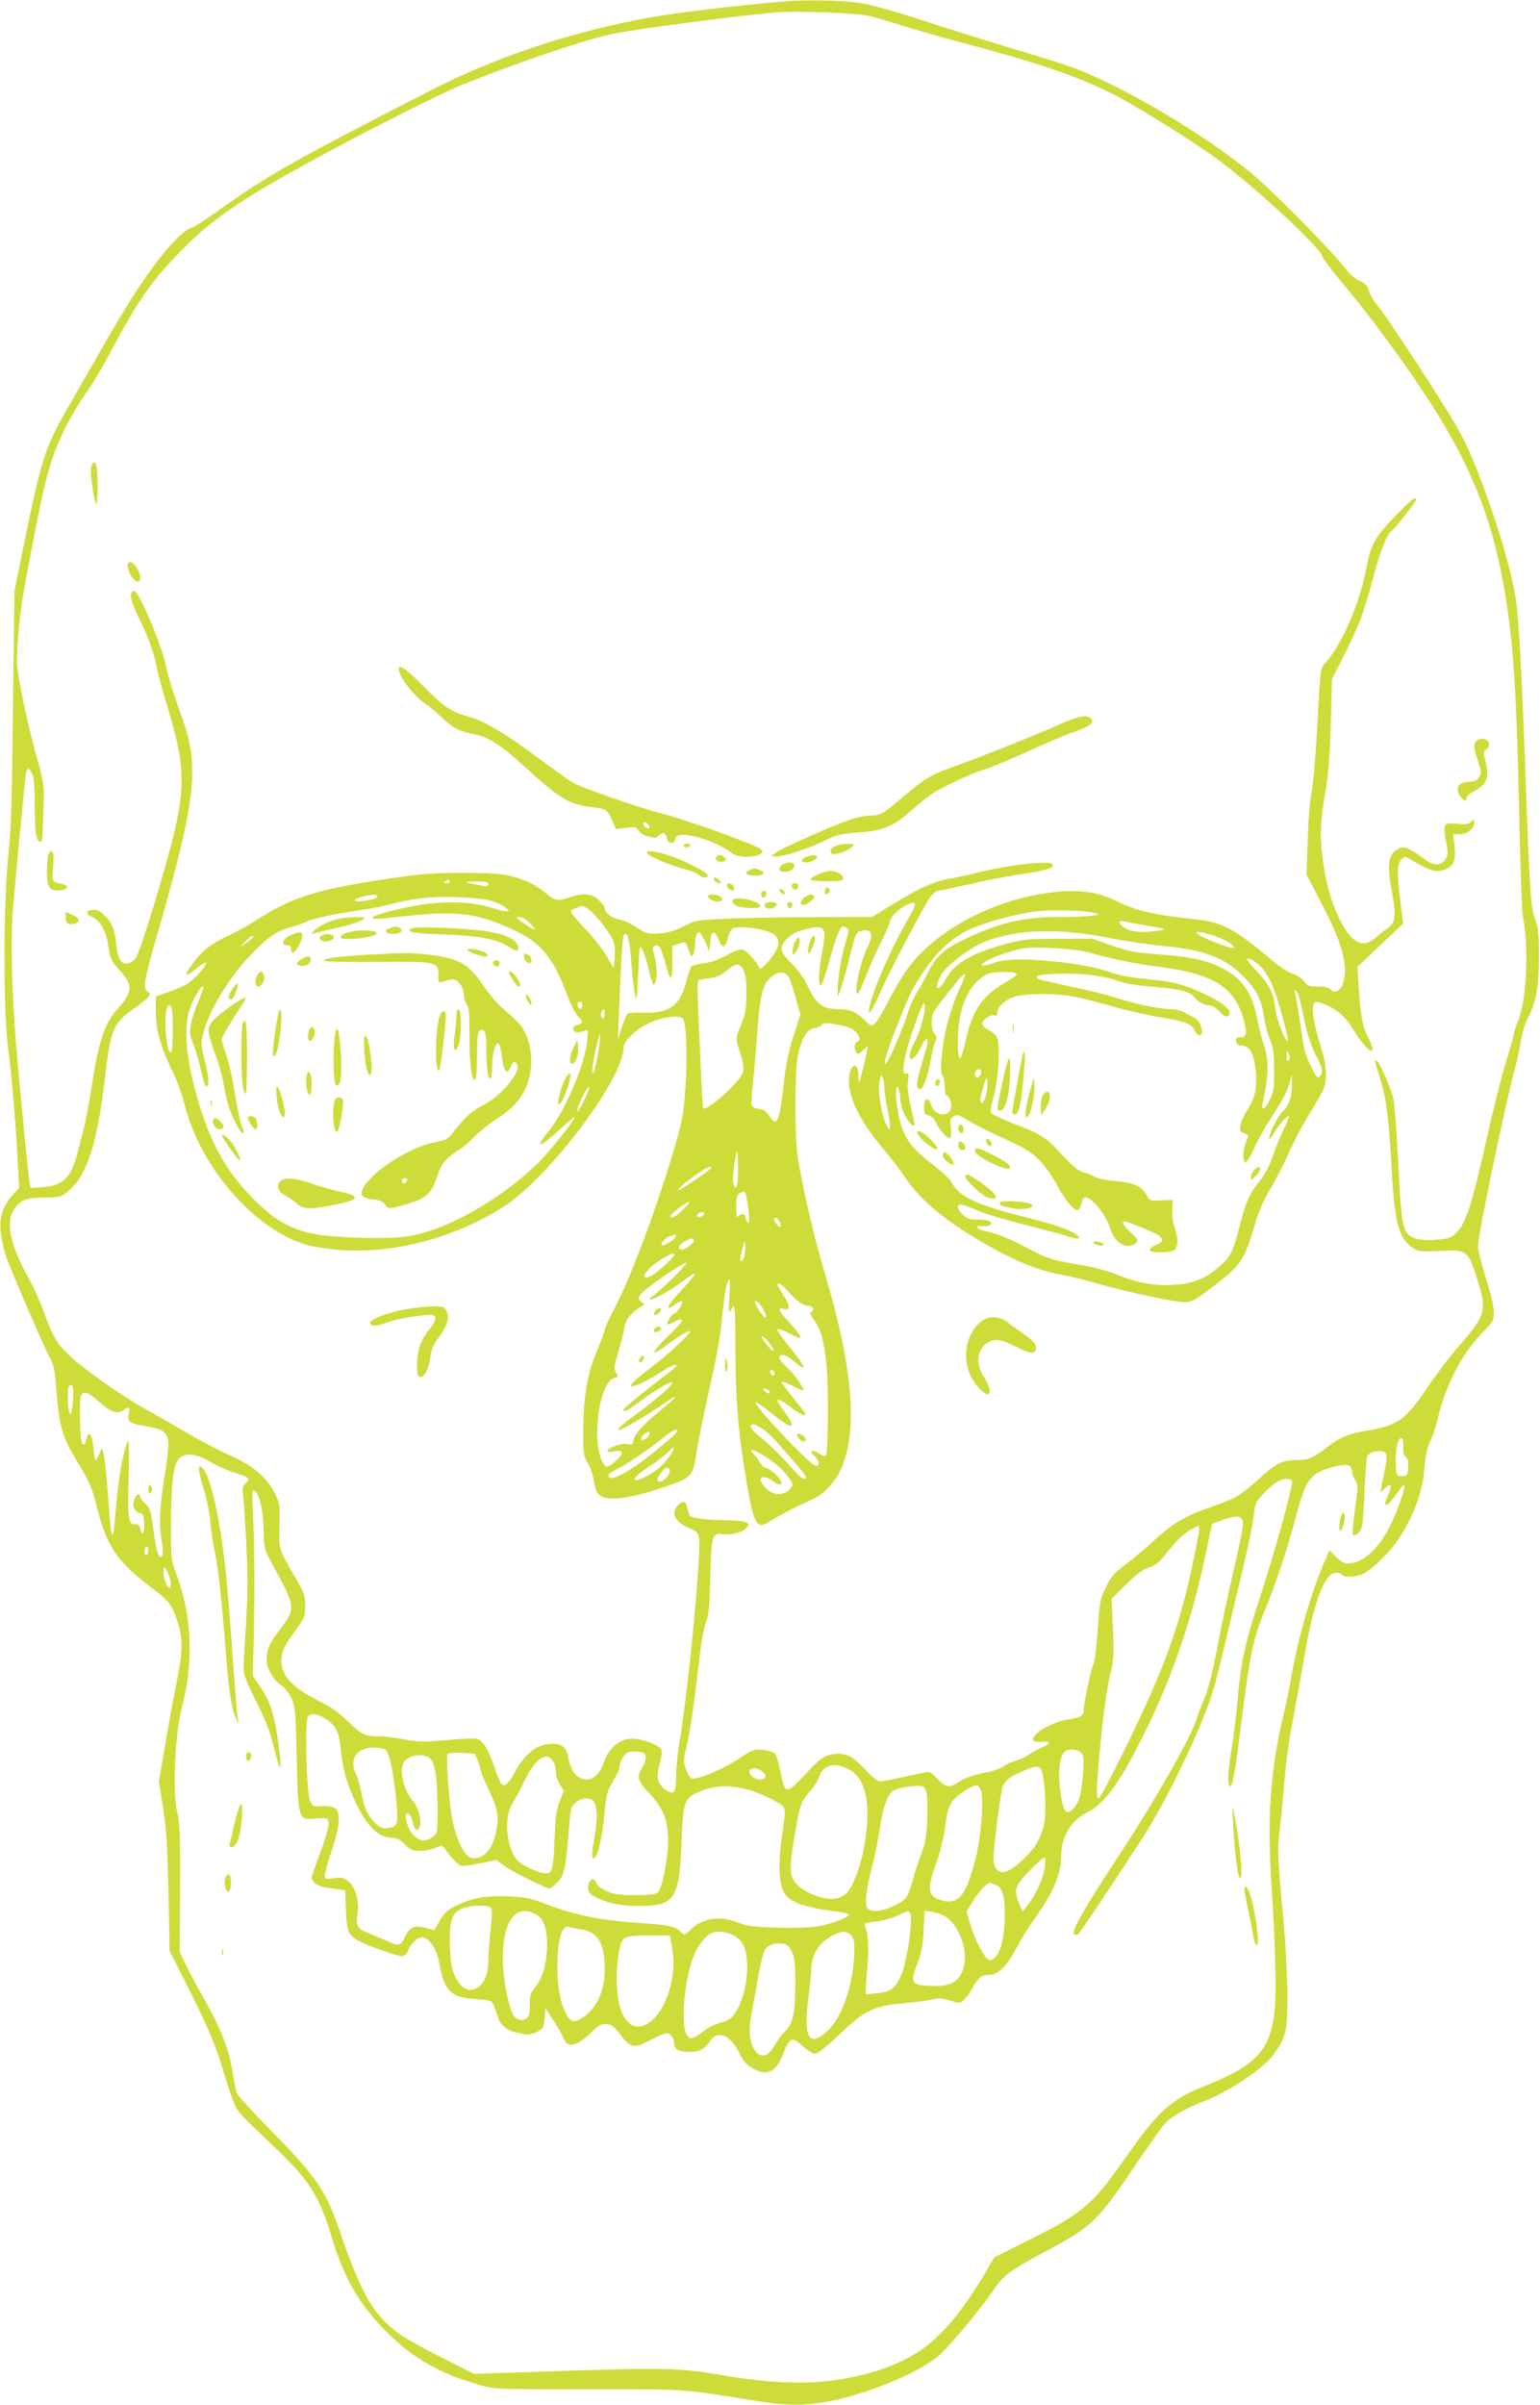 <?xml version="1.0" standalone="no"?>
<!DOCTYPE svg PUBLIC "-//W3C//DTD SVG 20010904//EN"
 "http://www.w3.org/TR/2001/REC-SVG-20010904/DTD/svg10.dtd">
<svg version="1.0" xmlns="http://www.w3.org/2000/svg"
 width="820pt" height="1280pt" viewBox="0 0 820 1280"
 preserveAspectRatio="xMidYMid meet">
<g transform="translate(0,1280) scale(0.1,-0.1)"
fill="#cddc39" stroke="none">
<path d="M4185 12793 c-284 -23 -633 -66 -795 -99 -398 -80 -764 -205 -1095
-374 -718 -368 -861 -448 -1109 -624 -82 -58 -153 -106 -159 -106 -23 0 -85
-53 -143 -122 -94 -112 -199 -272 -331 -503 -66 -115 -151 -264 -189 -330
-122 -211 -141 -270 -225 -675 l-62 -305 -8 -620 c-5 -494 -10 -655 -25 -790
-26 -238 -27 -821 -2 -1010 19 -141 43 -424 53 -628 l7 -128 -33 -36 c-54 -62
-72 -116 -66 -192 3 -36 16 -95 27 -131 26 -77 214 -511 241 -556 14 -23 22
-65 29 -160 16 -199 31 -250 113 -385 68 -114 76 -132 107 -255 49 -191 109
-279 274 -403 103 -77 119 -97 147 -178 34 -100 34 -162 1 -328 -17 -82 -45
-237 -63 -343 l-33 -193 22 -137 c18 -109 23 -200 29 -450 l6 -314 92 -181
c106 -212 148 -308 186 -432 71 -230 69 -225 139 -295 36 -36 109 -105 161
-155 161 -152 223 -250 282 -450 67 -227 151 -373 301 -520 136 -136 282 -218
486 -276 85 -24 87 -24 585 -24 536 0 491 3 885 -61 186 -29 281 -28 432 5
193 44 416 136 531 222 54 40 232 250 316 375 46 66 88 97 261 189 258 137
280 159 500 484 68 100 134 192 148 206 34 34 115 80 198 111 132 49 327 180
376 251 67 96 73 122 73 318 -1 103 -10 281 -23 415 -30 325 -31 361 -16 480
7 58 15 143 19 190 11 146 25 251 50 380 13 69 38 208 56 310 43 253 85 394
137 453 16 19 57 23 67 7 10 -16 83 -12 117 6 46 24 135 111 178 174 88 129
136 261 146 399 5 60 14 100 30 132 13 26 31 80 40 120 39 171 126 341 228
447 70 73 71 74 70 125 -1 30 -19 105 -43 178 -22 69 -41 145 -41 169 0 60
147 762 200 958 11 40 24 102 29 138 6 36 21 87 35 113 46 89 60 163 60 326 0
129 -3 158 -21 208 -23 61 -28 135 -53 837 -15 405 -29 679 -41 800 -13 130
-59 312 -139 544 -74 214 -123 331 -186 440 -80 139 -374 588 -415 634 -21 25
-43 61 -49 82 -8 29 -18 41 -50 55 -26 12 -59 41 -90 82 -68 85 -289 312 -435
446 -229 209 -736 514 -1015 612 -58 20 -211 68 -340 106 -129 39 -337 104
-461 145 -145 47 -263 80 -325 89 -88 13 -279 17 -389 8z m440 -77 c38 -9 117
-32 175 -51 58 -19 200 -59 315 -90 420 -112 616 -178 805 -273 129 -64 463
-273 585 -366 202 -153 535 -464 535 -499 0 -8 50 -74 112 -148 142 -171 280
-356 411 -551 256 -382 376 -669 446 -1068 49 -279 67 -553 81 -1245 5 -253
14 -480 19 -505 33 -153 20 -445 -25 -551 -13 -32 -24 -65 -24 -73 0 -8 -18
-72 -40 -143 -22 -70 -65 -240 -96 -378 -88 -394 -118 -489 -177 -543 -20 -19
-40 -25 -99 -29 -47 -4 -88 -1 -111 6 -68 23 -75 52 -92 406 -8 160 -20 313
-26 340 -14 58 -72 189 -88 199 -15 9 -15 12 19 -98 32 -104 45 -205 60 -476
16 -287 38 -370 110 -419 33 -22 41 -23 148 -18 142 7 149 2 192 -133 60 -184
54 -205 -89 -370 -51 -58 -130 -163 -177 -233 -107 -161 -155 -195 -319 -221
-90 -15 -146 -38 -199 -80 -76 -62 -107 -76 -171 -76 -76 0 -109 -16 -196 -95
-103 -93 -131 -110 -250 -151 -144 -49 -209 -87 -303 -172 -44 -41 -115 -101
-157 -133 -65 -49 -83 -69 -110 -124 -30 -61 -33 -77 -44 -228 -6 -89 -16
-171 -22 -182 -13 -24 -53 -213 -53 -248 0 -19 -8 -28 -31 -36 -18 -6 -40 -11
-50 -11 -31 0 -128 -40 -159 -67 -43 -36 -40 -55 10 -52 54 4 61 -8 15 -27
-21 -9 -55 -27 -74 -40 -20 -14 -54 -29 -76 -35 -21 -6 -50 -19 -63 -29 -13
-11 -49 -24 -80 -30 -84 -17 -123 -30 -164 -57 -44 -30 -64 -25 -107 22 -17
19 -38 35 -47 35 -8 0 -65 -11 -126 -25 -61 -14 -120 -25 -132 -25 -13 0 -43
23 -81 65 -68 75 -112 93 -187 76 -36 -8 -57 -25 -130 -103 -103 -109 -109
-109 -133 17 -9 44 -22 86 -30 94 -7 8 -36 16 -64 19 -46 4 -54 1 -125 -46
-90 -60 -233 -119 -256 -105 -8 6 -21 28 -29 50 -13 37 -13 49 7 129 19 81 42
244 72 508 7 55 20 120 30 145 14 37 18 85 22 236 5 220 11 240 64 231 42 -8
105 8 128 33 17 19 17 20 -3 30 -11 6 -62 11 -113 11 -89 1 -172 11 -185 23
-3 3 -8 21 -12 38 -8 40 -24 46 -50 20 -42 -42 -17 -92 59 -123 59 -25 59 -27
49 -198 -16 -268 -68 -751 -104 -960 -8 -47 -15 -120 -15 -163 0 -88 -13 -104
-58 -70 -42 31 -49 64 -30 135 11 40 14 67 8 79 -11 20 -77 48 -134 55 -74 11
-143 -41 -172 -128 -16 -50 -53 -88 -86 -88 -54 0 -89 40 -102 119 -9 52 -32
71 -83 71 -81 0 -148 -50 -200 -149 -31 -60 -56 -82 -73 -65 -6 6 -25 51 -41
100 -17 50 -42 101 -57 117 -30 32 -11 31 -267 11 -56 -4 -103 -1 -157 10 -42
9 -102 16 -132 16 -74 0 -91 8 -166 82 -45 44 -91 76 -150 105 -139 69 -201
133 -202 211 0 51 12 78 74 163 50 69 53 76 53 134 0 55 -5 69 -50 146 -93
159 -90 150 -87 281 2 110 1 121 -24 170 -44 87 -116 148 -236 201 -57 25
-168 83 -245 129 -78 45 -177 102 -220 126 -103 56 -302 196 -381 267 -75 68
-103 114 -146 237 -18 51 -53 130 -78 175 -97 172 -127 294 -91 362 30 58 64
76 146 77 111 2 111 2 156 40 96 82 152 261 191 608 28 242 45 285 148 355 31
21 66 48 77 61 18 20 18 22 2 31 -27 16 -21 57 44 283 148 515 192 719 192
886 0 120 -15 189 -78 360 -23 63 -50 152 -59 197 -23 116 -146 408 -172 408
-30 0 -20 -54 30 -153 45 -90 79 -188 91 -256 4 -22 26 -105 50 -185 119 -394
115 -472 -57 -1050 -45 -150 -91 -287 -103 -305 -13 -19 -31 -32 -47 -34 -35
-4 -53 30 -61 116 -8 71 -23 105 -65 145 -21 20 -38 28 -58 25 -39 -4 -40 -22
-2 -39 43 -19 74 -75 86 -161 9 -62 15 -74 56 -118 73 -78 73 -117 3 -196 -81
-90 -110 -173 -151 -439 -14 -88 -32 -185 -41 -215 -8 -30 -22 -84 -31 -120
-32 -135 -79 -181 -189 -188 l-63 -4 -6 38 c-7 50 -41 387 -66 674 -26 290
-35 602 -22 760 10 127 59 639 68 718 6 49 15 53 35 15 10 -20 14 -70 14 -179
1 -146 8 -184 35 -184 6 0 10 78 13 248 1 46 -7 96 -26 162 -59 204 -117 479
-117 553 0 88 17 266 35 362 114 620 137 710 231 894 30 58 77 136 104 173 28
36 88 138 135 226 137 260 218 376 380 538 136 138 272 236 537 386 299 170
802 427 952 488 294 118 654 240 796 269 117 25 649 95 870 115 100 9 426 -3
495 -18z m-4235 -7335 c0 -27 -3 -63 -7 -82 -5 -28 -7 -30 -14 -14 -10 25 -11
129 -2 138 16 17 23 4 23 -42z m137 -40 c64 -57 95 -68 129 -46 33 22 37 19
30 -19 -8 -42 2 -51 82 -64 137 -24 144 -38 114 -229 -32 -199 -37 -290 -22
-378 9 -55 10 -79 2 -87 -17 -17 -30 23 -46 147 -13 94 -18 113 -39 130 -13
11 -27 29 -31 40 -7 20 -8 20 -22 1 -26 -36 -15 -81 21 -87 16 -4 21 -13 23
-57 3 -54 -11 -71 -22 -26 -5 19 -12 24 -28 22 -34 -5 -40 38 -33 257 4 142 2
195 -5 183 -21 -34 -50 -196 -62 -345 -18 -225 -24 -212 -47 112 -6 77 -15
154 -20 170 l-9 30 -13 -32 c-7 -18 -16 -33 -20 -33 -4 0 -9 27 -11 60 -4 62
-22 99 -33 67 -3 -9 -7 -25 -10 -34 -4 -12 -8 -14 -17 -5 -13 13 -18 225 -6
255 12 28 37 20 95 -32z m6945 -241 c-2 -30 2 -46 13 -54 12 -8 15 -24 13 -56
-3 -43 -5 -45 -33 -45 -30 0 -30 0 -33 65 -4 72 13 144 31 137 7 -3 11 -21 9
-47z m-94 -33 c8 -10 6 -39 -8 -108 -11 -52 -20 -96 -20 -98 0 -3 11 6 25 19
35 33 40 20 16 -36 -34 -77 -6 -69 51 14 16 24 32 41 35 38 9 -8 -34 -132 -74
-213 -60 -124 -147 -203 -224 -203 -22 0 -41 10 -66 35 l-34 34 -24 -54 c-68
-153 -140 -401 -176 -600 -11 -66 -33 -174 -49 -240 -67 -285 -83 -536 -59
-900 19 -296 25 -529 18 -631 -19 -232 -92 -314 -386 -430 -164 -64 -242 -135
-409 -375 -177 -254 -227 -296 -524 -444 l-176 -88 -43 -74 c-113 -193 -222
-328 -330 -407 -117 -86 -272 -142 -473 -172 -161 -24 -367 -15 -608 27 -224
38 -299 40 -895 20 l-420 -14 -165 83 c-91 45 -190 100 -220 120 -145 100
-214 215 -326 543 -81 234 -121 293 -370 548 -96 97 -178 187 -183 201 -5 13
-14 59 -21 102 -19 129 -62 238 -162 414 -34 59 -75 136 -91 171 l-30 63 2
342 c1 276 -2 351 -14 396 -28 105 -15 413 25 570 61 234 52 474 -25 686 -35
96 -35 97 -35 263 0 230 13 337 42 368 33 35 95 28 174 -20 32 -19 86 -43 119
-53 82 -24 91 -32 64 -57 -17 -16 -20 -27 -15 -56 3 -20 11 -136 17 -258 9
-176 9 -267 -1 -435 -8 -117 -13 -228 -13 -246 0 -21 24 -81 66 -165 49 -96
75 -161 93 -237 43 -174 51 -145 18 67 -17 112 -41 177 -90 249 l-38 55 5 192
c6 269 4 520 -4 670 -6 102 -5 128 5 125 27 -9 49 -100 52 -208 2 -102 4 -108
41 -175 130 -237 131 -243 51 -349 -63 -82 -76 -111 -76 -170 0 -47 36 -108
82 -138 14 -9 36 -38 49 -64 21 -45 23 -64 29 -320 7 -325 9 -330 94 -322 28
3 57 3 64 1 22 -8 13 -60 -33 -182 -25 -66 -45 -126 -45 -134 0 -22 32 -45 73
-51 20 -3 52 -8 71 -11 l34 -5 4 -103 c4 -114 13 -135 67 -165 45 -25 206 -82
232 -82 12 0 24 11 31 28 18 41 49 72 74 72 39 0 80 -60 93 -136 26 -149 61
-184 191 -192 41 -2 80 -9 87 -14 7 -5 19 -34 28 -63 18 -65 47 -90 121 -105
47 -10 59 -9 92 7 35 17 37 22 42 71 l5 54 44 -67 c24 -37 48 -80 54 -96 20
-51 70 -38 148 38 39 38 51 44 80 41 27 -2 41 -13 73 -56 53 -71 74 -75 158
-29 37 20 76 37 87 37 22 0 41 -27 41 -59 0 -26 28 -41 79 -41 54 0 82 14 109
55 42 65 112 38 159 -62 19 -40 37 -60 68 -78 79 -47 127 -24 167 79 33 84 46
89 102 38 25 -23 55 -42 66 -42 13 0 63 40 128 102 139 132 183 153 347 168
66 6 136 15 155 21 26 7 48 5 88 -7 50 -16 53 -16 73 2 12 10 33 39 47 64 32
57 48 70 89 70 47 0 94 46 147 147 25 47 68 116 95 153 96 132 141 236 141
327 0 108 49 192 139 238 92 47 171 154 290 392 162 321 269 633 347 1010 l27
133 54 20 c69 26 100 26 108 0 8 -24 4 -47 -55 -305 -26 -115 -58 -264 -70
-330 -30 -162 -57 -271 -82 -325 -11 -25 -28 -71 -38 -103 -31 -97 -214 -419
-403 -707 -194 -295 -264 -417 -248 -433 5 -5 14 -6 19 -3 10 6 187 270 352
525 125 195 301 560 365 760 14 42 45 166 71 276 26 110 68 290 95 400 26 110
51 231 55 269 6 65 10 73 53 119 51 54 88 77 126 77 17 0 25 -5 25 -17 0 -39
-94 -377 -164 -591 -86 -260 -110 -371 -126 -567 -7 -77 -20 -191 -31 -255
-21 -126 -24 -196 -10 -205 14 -8 27 67 66 379 41 324 58 407 120 556 60 149
117 318 160 479 44 167 64 211 107 244 43 33 163 63 184 46 8 -6 14 -21 14
-33 0 -12 8 -32 17 -45 15 -23 15 -32 -2 -153 -10 -70 -15 -131 -11 -135 12
-12 40 12 48 43 4 16 11 103 14 194 4 91 11 173 15 182 14 25 80 36 97 15z
m-994 -419 c-63 -344 -122 -548 -236 -815 -83 -195 -284 -603 -298 -603 -13 0
-13 43 5 243 17 193 40 355 62 441 13 49 14 92 9 219 l-7 159 78 77 c57 56 90
80 120 89 29 9 53 25 75 53 76 94 95 114 137 141 25 15 48 28 53 28 4 0 5 -15
2 -32z m-5594 -97 c0 -11 -4 -23 -10 -26 -6 -4 -10 5 -10 19 0 14 5 26 10 26
6 0 10 -9 10 -19z m106 -126 c16 -39 18 -75 5 -75 -11 0 -31 55 -31 86 0 34 9
30 26 -11z m851 -781 c45 -34 59 -66 67 -149 11 -110 34 -193 81 -290 62 -128
122 -185 196 -185 21 0 40 -11 65 -35 29 -30 42 -35 80 -35 24 0 61 7 82 16
35 15 38 14 52 -6 42 -60 74 -90 95 -90 13 0 58 7 100 16 l77 16 44 -32 c43
-31 222 -120 241 -120 5 0 24 15 41 33 37 38 44 71 61 282 9 111 11 121 36
142 30 26 77 30 95 8 21 -25 23 -91 5 -194 -17 -96 -16 -126 4 -105 17 17 41
129 50 236 6 70 15 116 27 137 46 79 54 97 54 117 0 12 10 33 21 48 18 23 27
27 68 24 39 -3 46 -6 49 -26 2 -12 -6 -37 -17 -56 -32 -51 -27 -72 36 -139 71
-77 94 -129 100 -226 6 -86 -28 -275 -53 -301 -11 -11 -40 -15 -122 -15 -88 0
-115 4 -154 22 -27 12 -49 30 -53 43 -10 32 -39 21 -43 -17 -3 -28 2 -36 30
-53 57 -35 137 -53 238 -53 193 0 217 35 229 339 9 226 14 238 109 275 113 44
246 24 393 -58 57 -32 56 -27 33 -180 -22 -145 -16 -268 13 -309 37 -51 114
-77 296 -99 26 -4 47 -10 47 -14 0 -15 -93 -49 -164 -62 -42 -7 -126 -10 -219
-7 -125 4 -161 9 -205 26 -95 39 -189 26 -253 -35 -35 -34 -35 -34 -54 -13
-26 29 -69 37 -249 49 -181 12 -329 43 -471 99 -77 30 -105 36 -195 40 -124 5
-195 -7 -280 -49 -47 -24 -66 -40 -87 -77 -15 -26 -28 -49 -29 -51 -2 -2 -23
2 -48 9 -59 16 -83 6 -109 -46 -24 -50 -34 -52 -97 -23 -25 11 -69 30 -97 41
-59 22 -70 41 -59 108 10 62 -11 135 -46 165 -28 23 -37 26 -80 20 -46 -7 -48
-6 -48 17 0 13 16 71 36 129 43 125 49 203 19 225 -13 10 -38 14 -70 12 -46
-3 -50 -1 -63 26 -21 41 -30 429 -12 452 18 21 63 12 107 -22z m306 -156 c20
-16 43 -121 56 -261 12 -118 8 -143 -22 -151 -42 -11 -63 -6 -89 22 -44 47
-57 75 -72 154 -8 42 -22 90 -30 107 -40 76 3 141 93 141 26 0 55 -6 64 -12z
m3703 -15 c14 -14 16 -31 11 -107 -7 -110 -19 -154 -52 -191 -34 -36 -50 -22
-64 59 -21 123 -12 225 23 248 20 13 64 8 82 -9z m-3212 -44 c9 -22 16 -45 16
-52 0 -6 20 -55 45 -107 48 -101 54 -143 34 -230 -21 -92 -73 -141 -133 -126
-35 9 -82 110 -100 216 -16 93 -32 323 -23 336 3 5 37 8 75 6 l70 -4 16 -39z
m-255 14 c14 -13 24 -38 31 -83 11 -71 14 -289 4 -315 -4 -8 -19 -22 -35 -30
-34 -18 -67 -8 -97 30 -22 28 -39 91 -28 102 10 11 28 -13 35 -48 8 -39 27
-49 36 -19 11 36 -6 100 -36 135 -55 63 -79 185 -41 217 36 32 99 37 131 11z
m655 -15 c9 -12 16 -38 16 -57 0 -18 9 -49 21 -67 l21 -34 -22 -57 c-18 -46
-23 -87 -27 -198 -6 -156 -13 -185 -43 -185 -35 0 -122 38 -151 66 -62 60 -79
230 -31 305 12 19 40 71 62 117 60 124 117 164 154 110z m1581 -47 c86 -50
114 -181 80 -388 -16 -100 -52 -207 -85 -253 -28 -40 -75 -53 -135 -40 -64 14
-117 43 -149 80 -32 39 -34 79 -6 245 27 165 36 191 80 239 22 24 45 60 52 82
22 65 87 79 163 35z m1024 -13 c16 -54 23 -208 12 -267 -16 -80 -49 -137 -113
-196 -72 -67 -111 -82 -138 -55 -14 14 -20 34 -20 63 0 56 38 351 49 380 13
33 41 54 107 82 79 32 90 32 103 -7z m-1489 4 c27 -22 19 -42 -15 -42 -23 0
-55 23 -55 39 0 26 40 28 70 3z m873 -112 c5 -19 7 -84 4 -145 -4 -85 -10
-125 -30 -176 -14 -36 -35 -101 -47 -145 -25 -93 -38 -109 -108 -140 -60 -27
-114 -31 -132 -9 -17 20 -8 100 22 215 14 52 33 146 43 209 16 111 38 174 69
200 16 14 103 30 145 27 19 -1 27 -9 34 -36z m288 18 c19 -35 5 -245 -25 -363
-52 -210 -95 -259 -195 -224 -62 22 -65 60 -15 196 19 54 39 134 45 178 13
110 24 139 66 176 32 28 85 58 105 59 4 0 13 -10 19 -22z m343 -412 c-10 -62
-41 -135 -82 -190 l-36 -49 -18 39 c-22 49 -23 83 -2 114 29 43 127 139 136
134 5 -4 6 -25 2 -48z m-260 -97 c33 -16 46 -56 46 -148 0 -158 -31 -251 -82
-251 -22 0 -80 110 -104 198 l-17 60 29 48 c33 54 78 104 93 104 5 0 21 -5 35
-11z m-2695 -118 c13 -8 13 -26 3 -124 -7 -63 -12 -137 -12 -166 0 -94 -45
-156 -107 -149 -32 4 -67 49 -85 112 -7 23 -12 89 -13 148 0 121 14 153 76
175 41 14 118 16 138 4z m242 -37 c43 -22 62 -73 62 -164 0 -94 -23 -175 -63
-225 -26 -33 -30 -46 -29 -91 1 -31 -3 -60 -11 -69 -19 -22 -57 -19 -74 8 -28
41 -58 197 -59 297 -1 204 67 300 174 244z m1999 -36 c0 -79 -28 -234 -51
-288 -31 -71 -56 -91 -128 -97 l-61 -6 0 29 c1 16 5 74 9 129 8 94 3 168 -13
206 -6 13 3 17 55 23 34 3 85 17 113 30 73 35 76 34 76 -26z m182 24 c65 -38
117 -160 104 -245 -15 -98 -65 -132 -187 -125 -102 6 -105 13 -54 148 11 27
20 86 23 149 l5 103 40 -6 c22 -4 53 -14 69 -24z m-1930 -71 c83 -14 118 -76
118 -214 0 -120 -51 -221 -133 -263 -40 -21 -54 -13 -83 51 -30 66 -44 198
-32 318 9 90 28 131 58 122 11 -3 43 -10 72 -14z m805 -31 c48 -29 65 -63 71
-139 6 -88 -19 -203 -58 -264 -24 -39 -36 -47 -84 -61 -30 -9 -67 -27 -83 -40
-15 -12 -39 -29 -52 -36 -22 -11 -27 -10 -43 10 -35 43 -16 285 33 415 13 35
38 76 59 98 32 31 44 37 81 37 26 0 57 -8 76 -20z m629 -5 c14 -21 16 -42 11
-118 -11 -164 -69 -321 -146 -390 -93 -84 -124 -27 -97 178 9 65 16 139 16
162 0 54 30 114 73 147 67 51 118 59 143 21z m-956 -70 c28 -166 -50 -370
-156 -405 -42 -14 -73 2 -104 52 -39 65 -48 231 -20 363 13 59 28 65 155 65
l112 0 13 -75z m635 -10 c17 -34 20 -60 20 -175 -1 -152 -13 -209 -53 -248
-15 -14 -41 -49 -58 -77 -22 -36 -37 -51 -56 -53 -57 -7 -91 92 -70 203 6 33
22 121 36 196 13 75 29 146 36 158 14 28 45 41 90 38 30 -2 38 -8 55 -42z"/>
<path d="M486 10316 c-7 -28 11 -173 25 -196 10 -17 12 161 3 198 -8 29 -20
28 -28 -2z"/>
<path d="M7429 10053 c-108 -111 -131 -153 -154 -278 -36 -190 -132 -411 -221
-506 -23 -24 -24 -33 -39 -318 -9 -168 -22 -324 -31 -365 -9 -41 -18 -149 -21
-256 l-6 -185 81 -155 c113 -218 144 -335 111 -428 -13 -37 -47 -52 -64 -28
-9 11 -28 16 -67 16 -48 0 -57 3 -75 28 -11 16 -38 33 -60 40 -21 6 -69 37
-107 69 -208 176 -271 208 -430 223 -185 18 -302 45 -391 90 -112 57 -217 70
-378 48 -248 -35 -492 -148 -659 -306 -72 -69 -117 -134 -192 -278 -26 -51
-56 -100 -67 -110 -19 -17 -21 -17 -57 19 -45 44 -78 57 -144 57 -76 0 -113
28 -153 114 -22 47 -52 90 -89 127 -61 62 -67 82 -35 123 26 33 60 51 126 65
90 19 96 6 67 -146 -8 -45 -14 -102 -12 -125 3 -39 4 -41 15 -22 7 12 26 72
43 134 30 111 54 170 68 170 4 0 13 -4 21 -9 12 -8 11 -20 -7 -78 -22 -69 -43
-198 -41 -256 l0 -32 15 40 c8 22 28 92 44 155 36 145 37 149 66 156 55 14 68
-18 34 -85 -40 -79 -78 -263 -51 -247 5 3 28 54 51 113 24 60 58 135 76 168
17 33 35 74 39 91 7 35 43 73 94 99 50 25 55 7 15 -60 -53 -88 -126 -238 -167
-342 -69 -174 -67 -238 1 -83 58 131 250 496 278 530 14 16 33 30 41 30 9 0
82 16 162 34 80 19 209 44 285 55 133 20 172 33 160 52 -13 22 -245 -5 -408
-47 -33 -9 -96 -22 -140 -30 -87 -15 -159 -48 -315 -144 l-98 -60 -309 -1
c-170 0 -381 -4 -469 -8 -155 -7 -162 -8 -225 -41 -48 -24 -82 -34 -130 -37
-61 -4 -68 -2 -120 31 -30 20 -72 39 -93 43 -39 6 -77 36 -77 59 0 7 -14 26
-31 43 -35 36 -85 41 -154 16 -61 -22 -84 -18 -128 21 -22 20 -63 46 -91 59
-97 42 -151 50 -351 50 -163 0 -221 -5 -410 -33 -375 -56 -505 -98 -705 -228
-39 -25 -106 -61 -148 -80 -42 -20 -94 -52 -115 -72 -45 -43 -101 -121 -94
-129 3 -3 27 12 52 32 25 21 48 36 51 33 10 -11 -63 -93 -101 -115 -22 -13
-68 -32 -103 -44 l-62 -21 0 -85 c0 -96 24 -182 90 -318 22 -44 51 -125 65
-180 84 -329 370 -657 644 -739 29 -9 101 -20 160 -26 288 -29 633 60 896 231
238 153 633 677 635 842 0 36 61 96 135 132 63 31 156 45 179 26 20 -17 28
-183 16 -363 -9 -139 -15 -175 -54 -310 -92 -317 -233 -696 -321 -864 -30 -58
-55 -112 -55 -120 0 -8 -18 -57 -40 -109 -52 -122 -73 -242 -74 -420 -1 -132
0 -142 23 -179 14 -22 28 -64 32 -94 4 -29 15 -62 24 -72 38 -42 153 -31 347
35 159 54 156 51 181 211 9 55 39 199 66 321 34 144 56 273 66 372 14 139 26
201 40 201 3 0 2 -38 -1 -85 -4 -47 -4 -85 -1 -85 4 0 12 11 19 24 11 21 13
-17 14 -232 1 -272 15 -436 59 -697 40 -236 54 -258 132 -207 26 18 86 50 133
73 47 22 96 46 109 52 40 20 99 86 125 140 96 204 70 538 -81 1047 -56 187
-121 465 -145 620 -17 113 -17 454 0 541 19 91 49 143 87 147 16 2 34 10 40
18 8 11 22 12 75 3 71 -11 103 -27 121 -60 9 -18 8 -24 -5 -31 -18 -10 -21
-35 -6 -58 7 -12 13 -11 34 10 15 13 26 21 26 19 0 -16 -39 -182 -44 -187 -3
-3 -6 13 -6 36 0 22 -5 44 -12 48 -19 12 -38 -27 -38 -78 0 -94 63 -219 180
-358 40 -47 92 -115 116 -151 74 -113 196 -219 376 -327 186 -112 331 -174
461 -196 45 -8 137 -31 204 -50 149 -43 399 -96 453 -96 33 0 54 11 138 75
157 118 179 149 231 330 22 75 47 135 81 190 26 44 71 130 98 191 27 61 75
153 107 204 31 51 65 110 76 131 29 57 25 138 -11 249 -17 51 -34 121 -37 156
-7 77 4 85 69 56 61 -26 111 -73 146 -135 38 -66 96 -126 100 -104 2 8 -8 37
-22 64 -31 58 -42 119 -51 268 l-7 110 121 115 122 115 -16 134 c-18 140 -15
190 11 212 13 11 22 10 52 -9 95 -56 123 -65 164 -53 57 17 71 46 63 126 l-7
65 26 0 c49 0 86 28 86 64 0 18 -1 18 -19 2 -14 -13 -29 -15 -74 -10 -70 8
-75 0 -57 -96 12 -61 11 -72 -4 -94 -22 -34 -62 -34 -107 -1 -98 71 -117 77
-156 50 -41 -29 -47 -84 -23 -213 26 -137 22 -172 -23 -203 -18 -13 -47 -35
-65 -51 -68 -58 -129 -25 -192 106 -47 98 -75 205 -91 347 -12 111 -8 173 26
374 9 51 18 190 21 320 l6 230 64 127 c80 158 103 219 154 407 37 143 76 241
100 256 17 10 130 155 130 166 0 21 -22 4 -111 -88z m-5034 -1943 c3 -6 -4
-10 -17 -10 -18 0 -20 2 -8 10 19 12 18 12 25 0z m205 -15 c0 -15 -12 -14
-100 5 -29 7 -24 8 33 9 53 1 67 -2 67 -14z m-590 -64 c0 -11 -17 -17 -77 -26
-54 -8 -58 9 -5 23 49 13 82 14 82 3z m607 -25 c28 -9 62 -25 75 -36 22 -18
22 -19 3 -20 -11 0 -49 9 -85 21 -87 27 -203 34 -327 20 -104 -12 -281 -55
-297 -71 -14 -14 11 -13 188 6 264 28 371 14 563 -76 146 -68 208 -145 285
-349 17 -47 42 -95 54 -108 30 -30 30 -39 -2 -47 -17 -5 -24 -12 -22 -24 4
-18 29 -21 62 -7 18 8 19 5 13 -51 -12 -127 -116 -373 -205 -483 -82 -101 -51
-93 71 19 37 34 67 59 67 55 0 -18 -146 -198 -207 -256 -210 -198 -487 -350
-693 -380 -105 -15 -394 -6 -495 16 -124 26 -207 75 -320 189 -144 145 -231
305 -298 546 -64 229 -72 390 -25 491 52 110 85 125 37 17 -16 -37 -35 -93
-41 -123 -10 -50 -9 -62 10 -108 12 -29 29 -83 37 -122 22 -95 25 -105 36
-105 15 0 10 56 -12 142 -18 71 -19 88 -8 132 29 123 132 296 251 421 90 95
140 131 211 149 30 8 68 21 83 29 33 17 133 39 284 62 58 9 132 23 165 32 131
34 210 42 350 39 90 -3 158 -10 192 -20z m515 -44 c39 -25 126 -138 137 -179
6 -19 7 -57 4 -84 l-6 -50 -40 68 c-22 36 -73 101 -114 143 -40 43 -73 82 -73
88 0 6 12 15 28 20 36 14 33 14 64 -6z m2693 -20 l30 -9 -40 -6 c-22 -4 -101
-7 -175 -7 -190 0 -316 -30 -495 -114 -110 -52 -158 -92 -195 -165 -15 -31
-44 -83 -64 -116 -20 -33 -44 -85 -52 -115 -9 -30 -39 -108 -67 -173 -74 -169
-75 -111 -2 75 72 184 88 219 140 298 74 116 158 196 249 240 85 40 249 86
364 100 76 10 262 5 307 -8z m-3020 -40 c12 -9 27 -26 35 -36 15 -19 14 -19
-16 -2 -17 10 -41 27 -55 37 -22 17 -22 19 -4 19 11 0 29 -8 40 -18z m3310
-29 c98 -17 99 -18 55 -25 -85 -13 -143 -9 -177 12 -41 24 -44 45 -5 36 15 -3
72 -14 127 -23z m-2027 -30 c54 -19 69 -50 47 -96 -22 -45 -85 -115 -91 -100
-15 35 -67 93 -88 99 -17 4 -43 -5 -88 -30 -42 -23 -83 -38 -121 -42 -31 -4
-61 -12 -66 -18 -5 -6 -17 -40 -26 -76 -33 -131 -89 -173 -225 -169 -45 2 -84
-1 -90 -7 -6 -6 -20 -40 -30 -75 l-20 -64 5 125 c13 328 19 420 26 432 18 29
31 -15 40 -138 8 -113 22 -209 29 -194 1 3 5 68 9 145 6 137 6 139 22 110 9
-16 24 -65 34 -107 9 -43 21 -78 25 -78 18 0 22 86 7 144 -14 51 -14 58 -1 63
23 9 34 -9 56 -89 28 -106 38 -107 38 -2 l0 91 36 11 c38 11 34 15 60 -58 8
-22 24 7 24 45 0 41 10 75 22 75 5 0 20 -24 33 -52 l23 -53 4 49 c4 63 23 70
44 16 20 -50 36 -47 50 10 6 27 18 46 30 51 27 11 131 1 182 -18z m1817 -34
c83 -17 216 -36 298 -44 219 -21 329 -66 430 -174 60 -64 85 -116 97 -200 5
-38 20 -94 32 -123 18 -44 22 -72 22 -163 1 -95 -2 -116 -23 -157 -27 -56 -47
-64 -37 -15 32 149 33 227 6 305 -11 31 -27 93 -35 137 -28 145 -84 225 -200
279 -79 38 -160 55 -321 67 -129 9 -163 16 -254 47 l-105 37 -180 -1 c-162 0
-190 -3 -278 -27 -180 -48 -273 -102 -319 -184 -45 -79 -69 -64 -28 17 25 49
158 150 236 180 177 66 388 72 659 19z m561 11 c61 -21 113 -54 102 -65 -7 -7
-156 49 -184 70 -19 14 -19 14 2 15 11 0 47 -9 80 -20z m-5121 -10 c-3 -5 -20
-19 -38 -31 l-32 -22 29 31 c28 30 55 44 41 22z m4455 -79 c137 -38 244 -60
370 -76 294 -37 407 -109 454 -288 18 -68 13 -87 -21 -87 -19 0 -24 -4 -21
-22 2 -15 10 -22 30 -22 15 -1 34 -10 42 -21 24 -33 39 -113 34 -184 -5 -62
-12 -83 -57 -156 -11 -16 -22 -45 -26 -62 -6 -29 -4 -34 19 -43 26 -10 26 -10
11 -46 -17 -42 -20 -100 -5 -109 6 -4 26 27 46 71 19 43 60 115 89 161 67 102
93 152 104 200 l9 38 1 -50 c1 -68 -13 -113 -48 -149 -17 -17 -41 -57 -55 -88
-27 -61 -22 -79 7 -28 24 41 67 90 78 90 5 0 -6 -30 -24 -67 -19 -38 -42 -93
-52 -123 -23 -72 -46 -116 -85 -165 -49 -61 -67 -104 -99 -229 -36 -140 -47
-162 -108 -216 -71 -63 -139 -91 -237 -97 -104 -7 -198 9 -301 51 -49 21 -128
42 -205 55 -158 27 -170 31 -305 102 -69 36 -136 64 -175 72 -35 7 -65 18 -68
25 -2 8 5 10 25 7 15 -3 35 -1 43 5 24 16 -6 30 -66 30 -42 0 -56 5 -78 26
-29 30 -34 54 -10 54 9 0 48 -14 87 -31 40 -18 151 -51 247 -75 96 -24 195
-50 219 -58 107 -39 101 -3 -7 38 -37 14 -114 37 -172 51 -288 71 -383 114
-426 197 -8 15 -50 54 -93 87 -106 81 -147 131 -172 211 -25 78 -38 221 -19
204 6 -7 13 -34 14 -61 2 -30 12 -67 27 -93 28 -50 55 -67 46 -29 -32 142 -38
179 -32 218 6 37 4 43 -9 38 -34 -13 -12 103 54 286 18 48 35 87 39 87 19 0
-11 -130 -45 -197 -23 -44 -34 -78 -30 -88 6 -17 8 -17 25 -1 10 9 26 34 36
56 18 40 35 52 35 26 0 -7 -14 -58 -30 -112 -31 -99 -34 -134 -14 -141 17 -6
43 62 59 153 8 46 20 94 26 105 8 16 7 25 -5 38 -19 21 -21 87 -3 117 11 20
51 72 128 167 17 21 34 36 37 33 3 -3 -11 -41 -31 -83 -20 -43 -48 -123 -62
-178 -30 -115 -44 -268 -26 -279 6 -4 11 -29 11 -57 0 -27 5 -49 10 -49 15 0
30 -44 23 -69 -12 -48 -86 -38 -103 14 -16 49 -40 46 -40 -5 0 -34 4 -41 25
-46 17 -4 31 -18 40 -40 17 -40 61 -87 75 -79 5 3 6 27 3 54 -5 43 -3 50 16
61 19 10 29 7 69 -19 26 -16 92 -51 147 -76 169 -78 188 -88 240 -140 28 -28
67 -83 89 -124 42 -80 90 -141 112 -141 8 0 17 14 21 30 3 17 9 33 14 36 29
17 114 -81 139 -159 18 -59 56 -97 95 -97 18 0 38 7 46 16 11 14 7 21 -29 54
-39 36 -53 60 -34 60 18 0 169 -63 185 -77 25 -23 21 -32 -19 -49 -19 -8 -34
-20 -31 -27 6 -17 110 -15 131 2 20 17 20 63 0 121 -9 25 -14 67 -12 95 l3 50
-61 -3 c-61 -4 -61 -4 -82 33 -27 45 -65 61 -167 70 -44 4 -89 13 -101 20 -11
7 -40 19 -63 26 -33 10 -59 31 -119 97 -82 90 -107 106 -264 166 -53 21 -102
44 -108 51 -8 9 -5 32 10 86 27 93 37 282 18 319 -7 14 -28 32 -45 40 -18 8
-33 23 -33 32 0 22 45 52 65 44 10 -3 15 1 15 13 0 31 38 68 87 85 66 23 244
21 348 -3 44 -10 137 -34 206 -54 70 -19 175 -43 235 -52 122 -19 160 -34 176
-70 13 -30 38 -33 38 -5 0 33 -20 66 -48 78 -15 7 -38 19 -52 27 -14 8 -44 15
-67 15 -60 0 -179 25 -287 59 -52 17 -165 45 -250 62 -85 18 -161 36 -168 40
-26 16 6 24 109 27 121 4 244 -11 314 -38 30 -12 96 -23 174 -30 153 -12 210
-26 233 -55 22 -27 54 -45 82 -45 12 0 35 -13 50 -30 29 -32 45 -37 55 -20 14
23 -29 61 -118 104 -116 56 -183 74 -326 86 -73 7 -140 19 -186 35 -90 31
-217 53 -365 64 -132 10 -207 6 -267 -16 -63 -23 -75 -10 -18 20 51 25 134 52
190 61 69 10 271 -3 345 -23z m882 -49 c37 -24 65 -62 93 -126 29 -65 89 -285
81 -293 -11 -12 -56 104 -65 168 -12 90 -30 126 -95 196 -31 33 -56 63 -56 67
0 10 14 7 42 -12z m-2722 -47 c10 -21 15 -59 14 -125 0 -81 -4 -105 -29 -165
-25 -62 -27 -73 -17 -107 7 -21 17 -55 24 -76 6 -21 8 -51 4 -68 -12 -47 -192
-211 -212 -192 -2 3 -8 101 -13 219 -20 445 -21 460 -8 464 7 2 33 6 59 10 34
4 60 16 89 41 49 41 68 40 89 -1z m241 -37 c5 -10 22 -59 36 -108 l25 -89 -30
-93 c-35 -107 -47 -164 -62 -303 -20 -176 -35 -206 -75 -142 -15 24 -29 33
-53 35 -18 2 -36 10 -39 19 -3 8 -1 58 5 111 7 54 16 165 22 247 15 206 27
270 58 307 42 49 91 57 113 16z m1213 17 c0 -5 -27 -25 -60 -43 -110 -62 -169
-139 -200 -263 -32 -129 -35 -139 -44 -139 -6 0 -10 35 -10 78 0 187 53 313
155 367 33 17 161 17 159 0z m1505 -127 c6 -24 20 -86 31 -138 12 -57 34 -122
55 -162 38 -73 43 -99 21 -117 -11 -10 -19 0 -44 51 -36 75 -36 78 -62 253
-11 75 -23 141 -26 146 -3 5 -1 9 4 9 5 0 14 -19 21 -42z m-3819 -38 c0 -11
-4 -20 -9 -20 -11 0 -22 26 -14 34 12 12 23 5 23 -14z m-2186 -16 c10 -25 7
-234 -3 -234 -14 0 -21 27 -28 105 -8 104 10 183 31 129z m2306 -29 c0 -14 -4
-25 -10 -25 -11 0 -14 33 -3 43 11 11 13 8 13 -18z m-31 -180 c-12 -89 -31
-156 -36 -132 -5 18 36 211 43 205 1 -2 -1 -35 -7 -73z m3673 -67 c-9 -9 -12
-4 -11 23 0 32 1 33 11 11 8 -17 8 -26 0 -34z m-1639 -54 c3 -4 2 -16 -4 -26
-13 -24 -35 -9 -26 16 7 17 19 21 30 10z m-514 -95 c1 -20 8 -71 17 -113 22
-108 15 -138 -15 -61 -25 64 -38 176 -26 222 7 26 8 26 15 8 5 -11 9 -36 9
-56z m541 -38 c-11 -42 -30 -56 -30 -23 0 10 8 43 17 73 16 51 18 52 21 22 2
-17 -2 -50 -8 -72z m-2140 -28 c-18 -37 -34 -63 -37 -56 -5 14 56 138 64 130
3 -4 -9 -37 -27 -74z m820 -368 c0 -92 -12 -124 -26 -69 -6 24 13 164 22 164
2 0 4 -43 4 -95z m-141 10 c-23 -22 -173 -124 -178 -120 -10 11 144 124 168
125 8 0 12 -2 10 -5z m185 -150 c3 -13 9 -52 13 -86 4 -46 3 -60 -5 -55 -7 4
-12 16 -12 27 0 21 -20 25 -38 7 -9 -9 -12 2 -12 50 0 48 4 63 18 71 25 15 29
14 36 -14z m-341 -76 c-41 -38 -63 -48 -63 -30 0 12 93 81 100 74 3 -2 -14
-22 -37 -44z m117 -18 c0 -10 -30 -24 -37 -17 -3 3 -2 9 2 15 8 13 35 15 35 2z
m400 -42 c15 -28 4 -38 -15 -13 -17 22 -19 34 -5 34 5 0 14 -9 20 -21z m-552
-81 c-6 -16 -67 -52 -75 -44 -8 8 17 37 42 46 29 12 37 12 33 -2z m97 -17 c7
-12 -43 -51 -66 -51 -25 0 -14 27 20 45 31 17 38 18 46 6z m270 -77 c-3 -19
-10 -34 -15 -34 -12 0 -12 -2 2 62 9 38 13 46 16 29 2 -13 1 -39 -3 -57z
m-375 -3 c0 -12 -99 -101 -128 -114 -12 -6 -25 -7 -29 -3 -12 12 33 61 87 94
57 33 70 38 70 23z m-10 -125 c-47 -45 -94 -88 -105 -94 -11 -6 -17 -13 -14
-16 9 -10 112 48 179 99 33 25 60 42 60 36 0 -5 -31 -44 -70 -85 -63 -68 -82
-96 -64 -96 3 0 17 9 31 20 14 11 29 17 34 14 10 -6 -27 -64 -41 -64 -10 0
-43 -50 -37 -57 3 -2 19 3 37 12 64 33 53 6 -30 -73 -90 -86 -103 -118 -23
-59 66 50 133 90 139 84 7 -7 -102 -111 -185 -175 -110 -85 -137 -110 -128
-118 9 -9 85 28 169 82 71 45 97 40 35 -6 -124 -94 -247 -194 -247 -201 0 -18
20 -8 83 40 73 56 177 117 177 104 0 -16 -82 -88 -182 -161 -92 -68 -119 -92
-101 -92 14 0 155 83 228 134 37 26 69 45 71 43 3 -2 -40 -41 -94 -85 -90 -74
-132 -125 -132 -162 0 -8 -10 -9 -29 -5 -30 6 -93 -14 -106 -34 -4 -8 5 -10
34 -5 33 5 41 4 41 -9 0 -20 -68 -79 -82 -71 -28 17 -48 91 -48 177 0 146 41
281 91 294 22 6 23 7 7 32 -9 16 -7 36 15 108 14 48 29 107 32 130 6 41 38 80
92 112 17 10 17 12 1 21 -30 18 -21 37 40 83 74 57 182 127 196 127 6 0 -27
-38 -74 -84z m616 -68 c47 -53 82 -78 112 -78 23 0 31 -25 10 -32 -8 -3 -3
-16 14 -39 38 -50 56 -114 69 -242 12 -122 9 -470 -4 -483 -4 -5 -16 -3 -25 4
-44 32 -70 25 -34 -8 26 -25 29 -50 5 -50 -27 0 -333 324 -319 337 3 3 36 -19
73 -49 121 -99 151 -101 85 -8 -23 32 -42 61 -42 65 0 14 27 1 72 -35 44 -35
78 -50 78 -35 0 2 -30 41 -66 85 -36 45 -64 84 -61 86 3 3 28 -6 56 -20 28
-14 53 -26 56 -26 15 0 -44 86 -82 120 -24 21 -43 45 -43 54 0 27 38 18 80
-20 22 -20 43 -34 46 -31 7 7 -22 49 -94 137 -29 36 -48 66 -43 68 5 2 32 -8
60 -22 28 -14 53 -26 56 -26 16 0 -1 27 -50 80 -61 66 -68 84 -30 74 35 -9 33
19 -5 76 -16 25 -30 48 -30 53 0 17 20 4 56 -35z m-130 -99 c16 -32 17 -39 7
-39 -10 0 -53 66 -53 81 0 17 29 -9 46 -42z m28 -173 c14 -19 26 -38 26 -42 0
-10 -29 16 -51 48 -29 40 -7 35 25 -6z m31 -164 c0 -18 -20 -15 -23 4 -3 10 1
15 10 12 7 -3 13 -10 13 -16z m-30 -93 c11 -17 0 -20 -21 -4 -17 13 -17 14 -2
15 9 0 20 -5 23 -11z m-29 -207 c22 -16 60 -52 84 -81 25 -29 66 -77 93 -107
26 -30 47 -59 47 -64 0 -22 -26 -7 -64 37 -61 69 -125 133 -184 181 -49 40
-59 62 -28 62 7 0 31 -13 52 -28z m-473 -25 c-10 -11 -64 -57 -120 -102 -139
-110 -233 -157 -233 -115 0 6 22 21 49 34 59 30 166 103 245 167 58 47 95 57
59 16z m-133 5 c0 -5 -9 -17 -19 -26 -23 -21 -38 -4 -15 18 17 17 34 21 34 8z
m104 -124 c-16 -23 -47 -55 -69 -71 -45 -33 -104 -61 -113 -53 -9 10 20 36 87
80 36 24 77 55 90 70 36 38 39 23 5 -26z m565 -38 c46 -37 91 -92 91 -112 0
-5 -9 -17 -20 -28 -31 -31 -85 -27 -121 9 -16 16 -29 37 -29 45 0 22 32 20 63
-4 55 -44 66 -9 12 39 -20 17 -42 31 -50 31 -8 0 -21 13 -29 28 -8 16 -22 34
-30 41 -9 8 -16 17 -16 22 0 14 70 -25 129 -71z m-564 -30 c9 -15 -20 -56 -44
-63 -27 -7 -27 12 0 47 22 28 34 32 44 16z"/>
<path d="M1797 7909 c-48 -11 -109 -43 -128 -65 -12 -16 -12 -17 1 -12 8 3 60
16 115 28 92 21 155 43 155 55 0 8 -102 4 -143 -6z"/>
<path d="M2072 7859 c-32 -12 -18 -29 23 -29 37 0 56 17 34 31 -17 11 -27 10
-57 -2z"/>
<path d="M2213 7863 c-18 -2 -33 -8 -33 -13 0 -13 46 -18 205 -24 159 -5 268
-26 320 -62 40 -27 55 -30 55 -11 0 48 -73 81 -209 96 -106 12 -295 20 -338
14z"/>
<path d="M1864 7841 c-41 -10 -56 -20 -48 -33 8 -12 131 -2 172 13 58 22 -45
38 -124 20z"/>
<path d="M1560 7829 c-54 -22 -73 -59 -29 -59 12 0 19 -7 19 -20 0 -11 4 -20
9 -20 14 0 51 64 51 89 0 23 -11 25 -50 10z"/>
<path d="M1711 7821 c-18 -12 -5 -31 22 -31 29 0 51 15 43 29 -8 13 -45 14
-65 2z"/>
<path d="M2490 7746 c0 -10 66 -36 92 -36 20 0 21 1 7 16 -16 16 -99 32 -99
20z"/>
<path d="M1970 7720 c-161 -9 -238 -19 -246 -31 -4 -7 93 -9 273 -8 328 3 339
1 337 -70 -1 -39 1 -42 20 -36 58 19 73 17 95 -10 11 -15 21 -42 21 -59 0 -17
7 -40 15 -50 12 -16 15 -54 15 -175 0 -153 12 -237 31 -226 5 4 9 57 9 120 0
120 4 145 25 145 20 0 25 -24 25 -115 0 -91 8 -145 21 -145 5 0 9 26 9 58 0
69 17 135 33 129 7 -2 16 -36 20 -75 9 -77 28 -96 47 -47 12 30 26 32 35 4 14
-44 -98 -171 -188 -213 -52 -25 -97 -67 -158 -147 -23 -30 -36 -37 -90 -47
-133 -24 -339 -155 -385 -244 -20 -39 -7 -54 53 -61 33 -3 52 -11 62 -26 17
-27 27 -26 127 4 97 30 122 53 153 148 22 66 48 97 112 136 20 11 59 44 85 72
27 27 82 71 121 96 116 72 172 161 181 284 5 77 -15 157 -52 208 -14 18 -51
54 -83 80 -35 28 -81 80 -115 130 -84 125 -134 153 -307 172 -94 9 -114 9
-301 -1z m198 -1202 c-6 -18 -28 -21 -28 -4 0 9 7 16 16 16 9 0 14 -5 12 -12z"/>
<path d="M2790 7712 c0 -22 23 -46 33 -35 13 12 7 32 -13 43 -17 9 -20 8 -20
-8z"/>
<path d="M1602 7694 c-30 -21 -28 -34 8 -34 18 0 33 7 39 19 18 33 -9 42 -47
15z"/>
<path d="M2626 7681 c-7 -11 18 -33 27 -24 4 3 7 12 7 20 0 15 -26 18 -34 4z"/>
<path d="M1370 7611 c-15 -28 -12 -61 5 -61 19 0 38 36 30 60 -8 25 -21 25
-35 1z"/>
<path d="M2710 7624 c0 -13 42 -74 51 -74 15 0 10 20 -12 51 -19 26 -39 38
-39 23z"/>
<path d="M1236 7534 c-17 -25 -22 -42 -16 -48 13 -13 24 0 39 43 16 48 7 49
-23 5z"/>
<path d="M2800 7499 c0 -8 7 -24 15 -35 11 -15 14 -16 15 -3 0 8 -7 24 -15 35
-11 15 -14 16 -15 3z"/>
<path d="M1234 7449 c-91 -63 -124 -98 -124 -132 0 -16 15 -70 34 -121 19 -50
40 -123 46 -161 6 -39 18 -92 27 -120 18 -59 63 -145 75 -145 11 0 10 2 -6 41
-8 19 -24 97 -36 174 -12 77 -33 169 -46 204 -13 35 -24 70 -24 79 0 8 26 56
58 106 75 116 75 116 64 116 -5 0 -35 -18 -68 -41z"/>
<path d="M1488 7425 c-11 -17 -42 -234 -34 -242 13 -13 24 19 36 102 12 81 11
159 -2 140z"/>
<path d="M2430 7388 c0 -23 -5 -70 -10 -103 -11 -67 2 -97 21 -49 16 41 18
186 2 191 -9 3 -13 -8 -13 -39z"/>
<path d="M2340 7388 c-23 -66 -25 -306 -2 -284 9 9 41 287 35 303 -9 22 -20
15 -33 -19z"/>
<path d="M1292 7353 c-4 -10 -7 -81 -7 -158 0 -136 8 -215 23 -215 4 0 7 88 7
195 0 182 -5 221 -23 178z"/>
<path d="M1652 7328 c-15 -15 -16 -68 -2 -68 17 0 33 46 23 64 -7 13 -12 13
-21 4z"/>
<path d="M1784 7295 c-12 -66 -10 -253 3 -266 24 -24 35 39 28 161 -8 129 -19
167 -31 105z"/>
<path d="M1939 7270 c-3 -92 13 -190 31 -190 12 0 12 46 0 129 -9 67 -29 105
-31 61z"/>
<path d="M3059 7235 c-25 -46 -32 -95 -14 -95 20 0 37 45 33 89 l-3 36 -16
-30z"/>
<path d="M1636 7085 c-13 -35 -2 -120 15 -109 11 7 11 95 0 112 -7 11 -10 10
-15 -3z"/>
<path d="M3022 7078 c-17 -21 -38 -77 -47 -122 -6 -35 -5 -38 9 -27 8 7 24 41
36 77 23 67 23 97 2 72z"/>
<path d="M1473 6964 c6 -69 31 -131 42 -102 8 19 -21 138 -37 153 -7 7 -9 -7
-5 -51z"/>
<path d="M1786 6951 c-21 -34 -13 -179 9 -174 12 3 38 150 31 170 -6 15 -32
18 -40 4z"/>
<path d="M1122 6930 c0 -14 2 -19 5 -12 2 6 2 18 0 25 -3 6 -5 1 -5 -13z"/>
<path d="M1320 6850 c0 -15 31 -60 41 -60 10 0 12 31 3 54 -7 18 -44 22 -44 6z"/>
<path d="M1135 6840 c-10 -16 14 -50 35 -50 25 0 26 22 2 43 -21 20 -28 21
-37 7z"/>
<path d="M1186 6748 c22 -39 88 -128 91 -124 8 8 -29 82 -54 109 -27 28 -50
37 -37 15z"/>
<path d="M1497 6518 c-29 -22 -18 -60 22 -80 18 -9 46 -28 60 -42 33 -31 67
-33 190 -10 148 28 158 48 35 74 -43 10 -106 27 -138 39 -78 29 -146 37 -169
19z"/>
<path d="M5393 7325 c0 -22 2 -30 4 -17 2 12 2 30 0 40 -3 9 -5 -1 -4 -23z"/>
<path d="M5446 7189 c-6 -17 -56 -292 -56 -308 0 -6 7 -11 15 -11 20 0 32 53
45 199 10 112 9 157 -4 120z"/>
<path d="M5337 7038 c-32 -156 -31 -148 -11 -148 26 0 46 69 52 178 3 58 1
102 -4 102 -5 0 -22 -60 -37 -132z"/>
<path d="M4986 7053 c-9 -9 -7 -33 3 -33 12 0 22 28 12 34 -5 3 -11 3 -15 -1z"/>
<path d="M5493 7025 c-31 -103 -42 -181 -23 -170 17 11 41 113 38 162 l-3 48
-12 -40z"/>
<path d="M5549 6963 c-5 -15 -9 -43 -7 -62 l3 -36 22 35 c27 41 31 90 8 90 -9
0 -20 -12 -26 -27z"/>
<path d="M5104 6806 c-6 -17 2 -36 17 -36 12 0 12 37 -1 45 -6 3 -13 -1 -16
-9z"/>
<path d="M4889 6763 c12 -23 50 -57 79 -72 36 -19 27 7 -18 51 -43 40 -78 52
-61 21z"/>
<path d="M5252 6724 c1 -9 9 -19 16 -22 9 -3 13 2 10 14 -1 9 -9 19 -16 22 -9
3 -13 -2 -10 -14z"/>
<path d="M5104 6717 c-7 -20 3 -37 22 -37 18 0 18 24 -1 40 -12 10 -16 9 -21
-3z"/>
<path d="M5190 6675 c0 -27 168 -110 186 -92 12 12 -17 35 -90 71 -80 40 -96
43 -96 21z"/>
<path d="M5020 6652 c0 -20 47 -59 58 -48 7 8 -30 58 -46 64 -7 2 -12 -5 -12
-16z"/>
<path d="M6677 6572 c-10 -10 -17 -27 -17 -37 0 -17 3 -16 25 5 24 23 33 50
17 50 -5 0 -16 -8 -25 -18z"/>
<path d="M5140 6539 c0 -20 94 -107 123 -114 66 -17 45 23 -42 83 -65 44 -81
50 -81 31z"/>
<path d="M5326 6402 c-9 -15 4 -21 67 -32 58 -11 119 2 101 20 -15 15 -160 25
-168 12z"/>
<path d="M5823 6186 c2 -6 16 -12 31 -14 35 -4 26 14 -9 20 -16 4 -24 1 -22
-6z"/>
<path d="M3490 5825 c-7 -9 -10 -18 -7 -22 8 -7 37 15 37 28 0 14 -16 11 -30
-6z"/>
<path d="M3485 5729 c-4 -6 -4 -13 -1 -16 8 -8 36 5 36 17 0 13 -27 13 -35 -1z"/>
<path d="M3411 5576 c-8 -9 -11 -19 -7 -23 9 -9 29 13 24 27 -2 8 -8 7 -17 -4z"/>
<path d="M4250 5150 c10 -19 40 -28 40 -12 0 13 -23 32 -37 32 -11 0 -11 -5
-3 -20z"/>
<path d="M680 9790 c0 -28 26 -76 45 -84 25 -9 30 24 9 63 -22 42 -54 54 -54
21z"/>
<path d="M2125 9228 c13 -47 82 -133 134 -169 29 -20 74 -58 100 -83 51 -50
88 -68 173 -85 74 -16 147 -64 278 -186 164 -151 225 -188 340 -200 76 -8 84
-13 110 -72 l20 -45 54 6 c48 7 56 5 65 -13 6 -11 29 -26 51 -32 35 -11 42
-10 60 6 22 20 36 13 42 -20 2 -12 11 -20 23 -20 13 0 20 7 20 20 0 53 203 2
304 -76 43 -34 180 -18 158 18 -13 20 -375 152 -535 194 -125 33 -402 129
-463 159 -20 11 -104 70 -187 132 -177 132 -298 204 -379 225 -87 22 -137 56
-242 165 -94 96 -140 124 -126 76z m1332 -834 c-9 -10 -38 16 -31 28 4 6 13 4
22 -6 9 -8 13 -19 9 -22z"/>
<path d="M5640 8944 c-161 -70 -441 -181 -559 -223 -122 -43 -157 -63 -262
-153 -117 -100 -131 -108 -183 -108 -26 0 -78 -11 -117 -25 -93 -32 -334 -139
-379 -167 l-35 -23 27 -3 c33 -4 185 46 269 89 52 26 78 32 169 39 132 9 189
33 280 115 36 31 84 71 108 87 59 40 211 112 297 138 39 13 135 53 215 90 80
37 186 82 235 100 105 38 124 52 105 74 -20 25 -58 19 -170 -30z"/>
<path d="M7862 8858 c-17 -17 -15 -39 8 -109 19 -56 20 -63 5 -85 -11 -17 -25
-24 -46 -24 -63 0 -85 -32 -53 -78 17 -25 34 -29 34 -7 0 8 18 24 39 35 70 35
83 74 59 165 -11 40 -10 46 6 58 25 19 17 51 -14 55 -14 2 -31 -3 -38 -10z"/>
<path d="M3640 8300 c0 -5 6 -10 14 -10 8 0 18 5 21 10 3 6 -3 10 -14 10 -12
0 -21 -4 -21 -10z"/>
<path d="M4454 8300 c-28 -11 -39 -29 -26 -42 13 -13 93 14 112 38 11 12 6 14
-26 13 -22 0 -49 -4 -60 -9z"/>
<path d="M256 8248 c-3 -13 -6 -53 -6 -90 0 -80 14 -101 68 -96 44 4 54 25 15
33 -58 13 -56 11 -51 83 3 37 4 73 1 80 -7 19 -20 14 -27 -10z"/>
<path d="M3446 8259 c10 -17 121 -64 193 -82 35 -9 71 -23 81 -32 20 -18 53
-20 48 -3 -6 18 -116 75 -198 103 -80 27 -136 33 -124 14z"/>
<path d="M3817 8243 c-18 -17 10 -37 38 -27 12 5 13 10 4 20 -12 15 -31 18
-42 7z"/>
<path d="M4293 8240 c-29 -12 -30 -30 -2 -30 25 0 59 17 59 30 0 12 -27 12
-57 0z"/>
<path d="M4168 8199 c-28 -16 -22 -39 10 -39 30 0 52 16 52 37 0 15 -38 17
-62 2z"/>
<path d="M3992 8169 c-33 -13 -18 -29 28 -29 47 0 61 16 25 30 -14 6 -27 10
-28 9 -1 0 -12 -4 -25 -10z"/>
<path d="M4405 8163 c-38 -8 -94 -36 -89 -44 3 -5 43 -9 90 -9 65 0 84 3 84
14 0 26 -46 47 -85 39z"/>
<path d="M3802 8118 c3 -7 13 -15 24 -17 16 -3 17 -1 5 13 -16 19 -34 21 -29
4z"/>
<path d="M3872 8084 c2 -11 11 -20 22 -22 13 -3 17 1 14 14 -2 11 -11 20 -22
22 -13 3 -17 -1 -14 -14z"/>
<path d="M4216 8091 c-7 -11 18 -33 27 -24 4 3 7 12 7 20 0 15 -26 18 -34 4z"/>
<path d="M4394 8066 c-8 -22 3 -33 18 -18 9 9 9 15 0 24 -9 9 -13 7 -18 -6z"/>
<path d="M4152 8059 c2 -7 10 -15 17 -17 8 -3 12 1 9 9 -2 7 -10 15 -17 17 -8
3 -12 -1 -9 -9z"/>
<path d="M4055 8050 c-8 -13 4 -32 16 -25 12 8 12 35 0 35 -6 0 -13 -4 -16
-10z"/>
<path d="M3770 8030 c0 -15 46 -34 65 -26 14 5 15 9 5 21 -14 17 -70 21 -70 5z"/>
<path d="M4280 8022 c-25 -21 -20 -45 8 -35 26 9 52 35 46 44 -8 14 -30 10
-54 -9z"/>
<path d="M3900 8005 c0 -26 54 -41 128 -36 35 2 21 24 -24 38 -57 17 -104 16
-104 -2z"/>
<path d="M4077 7993 c-11 -11 -8 -20 9 -27 19 -7 57 11 49 25 -7 10 -48 12
-58 2z"/>
<path d="M4192 7984 c4 -21 22 -23 26 -1 2 10 -3 17 -13 17 -10 0 -15 -6 -13
-16z"/>
<path d="M350 7919 c0 -33 13 -43 46 -35 34 9 30 29 -11 48 l-35 16 0 -29z"/>
<path d="M4310 7779 c-6 -22 -9 -46 -7 -52 5 -13 37 54 37 78 0 30 -20 14 -30
-26z"/>
<path d="M4232 7785 c-7 -14 -12 -36 -12 -48 0 -19 2 -20 15 -7 18 18 32 80
18 80 -5 0 -15 -11 -21 -25z"/>
<path d="M2165 5833 c-88 -13 -195 -53 -195 -72 0 -20 39 -21 81 -2 40 17 160
40 234 44 44 3 44 -26 0 -79 -21 -25 -44 -66 -51 -91 -17 -55 -18 -149 -3
-159 22 -13 50 32 59 96 7 47 17 74 40 104 58 77 69 124 38 164 -13 15 -84 14
-203 -5z"/>
<path d="M5220 5764 c-95 -81 -102 -246 -13 -344 19 -22 42 -40 49 -40 23 0
16 42 -16 90 -50 74 -38 156 27 189 35 18 65 13 139 -24 76 -38 99 -43 108
-20 9 26 -5 45 -66 88 -33 23 -73 52 -90 65 -43 31 -98 29 -138 -4z"/>
<path d="M3861 5535 c0 -38 2 -45 9 -28 5 12 5 34 0 50 -7 24 -8 21 -9 -22z"/>
<path d="M790 4875 c0 -15 4 -24 10 -20 6 3 10 12 10 20 0 8 -4 17 -10 20 -6
4 -10 -5 -10 -20z"/>
<path d="M1060 4978 c0 -14 11 -60 25 -103 14 -43 30 -121 35 -174 5 -53 16
-125 24 -161 17 -73 39 -278 57 -515 14 -199 32 -319 53 -365 l16 -35 -5 35
c-3 19 -12 127 -20 240 -29 401 -37 497 -56 645 -32 241 -75 413 -113 445 -14
11 -16 9 -16 -12z"/>
<path d="M7134 4705 c-3 -25 -4 -49 0 -52 8 -8 26 43 26 73 0 41 -18 26 -26
-21z"/>
<path d="M1317 3474 c-11 -11 -8 -44 3 -44 15 0 24 30 13 41 -5 5 -12 6 -16 3z"/>
<path d="M1249 3098 c-13 -57 -25 -109 -27 -115 -2 -7 4 -13 13 -13 9 0 23 16
32 37 18 44 31 193 16 193 -5 0 -20 -46 -34 -102z"/>
<path d="M6566 3089 c8 -145 24 -273 35 -284 16 -16 10 97 -11 238 -12 72 -23
133 -25 136 -3 2 -2 -38 1 -90z"/>
<path d="M1200 2806 c-11 -29 4 -81 20 -71 5 3 10 24 10 45 0 47 -16 61 -30
26z"/>
<path d="M6627 2733 c3 -16 13 -68 23 -118 11 -49 22 -107 25 -127 3 -21 11
-38 17 -38 19 0 -10 202 -41 283 -6 15 -14 27 -19 27 -5 0 -7 -12 -5 -27z"/>
<path d="M1182 2410 c0 -14 2 -19 5 -12 2 6 2 18 0 25 -3 6 -5 1 -5 -13z"/>
</g>
</svg>
